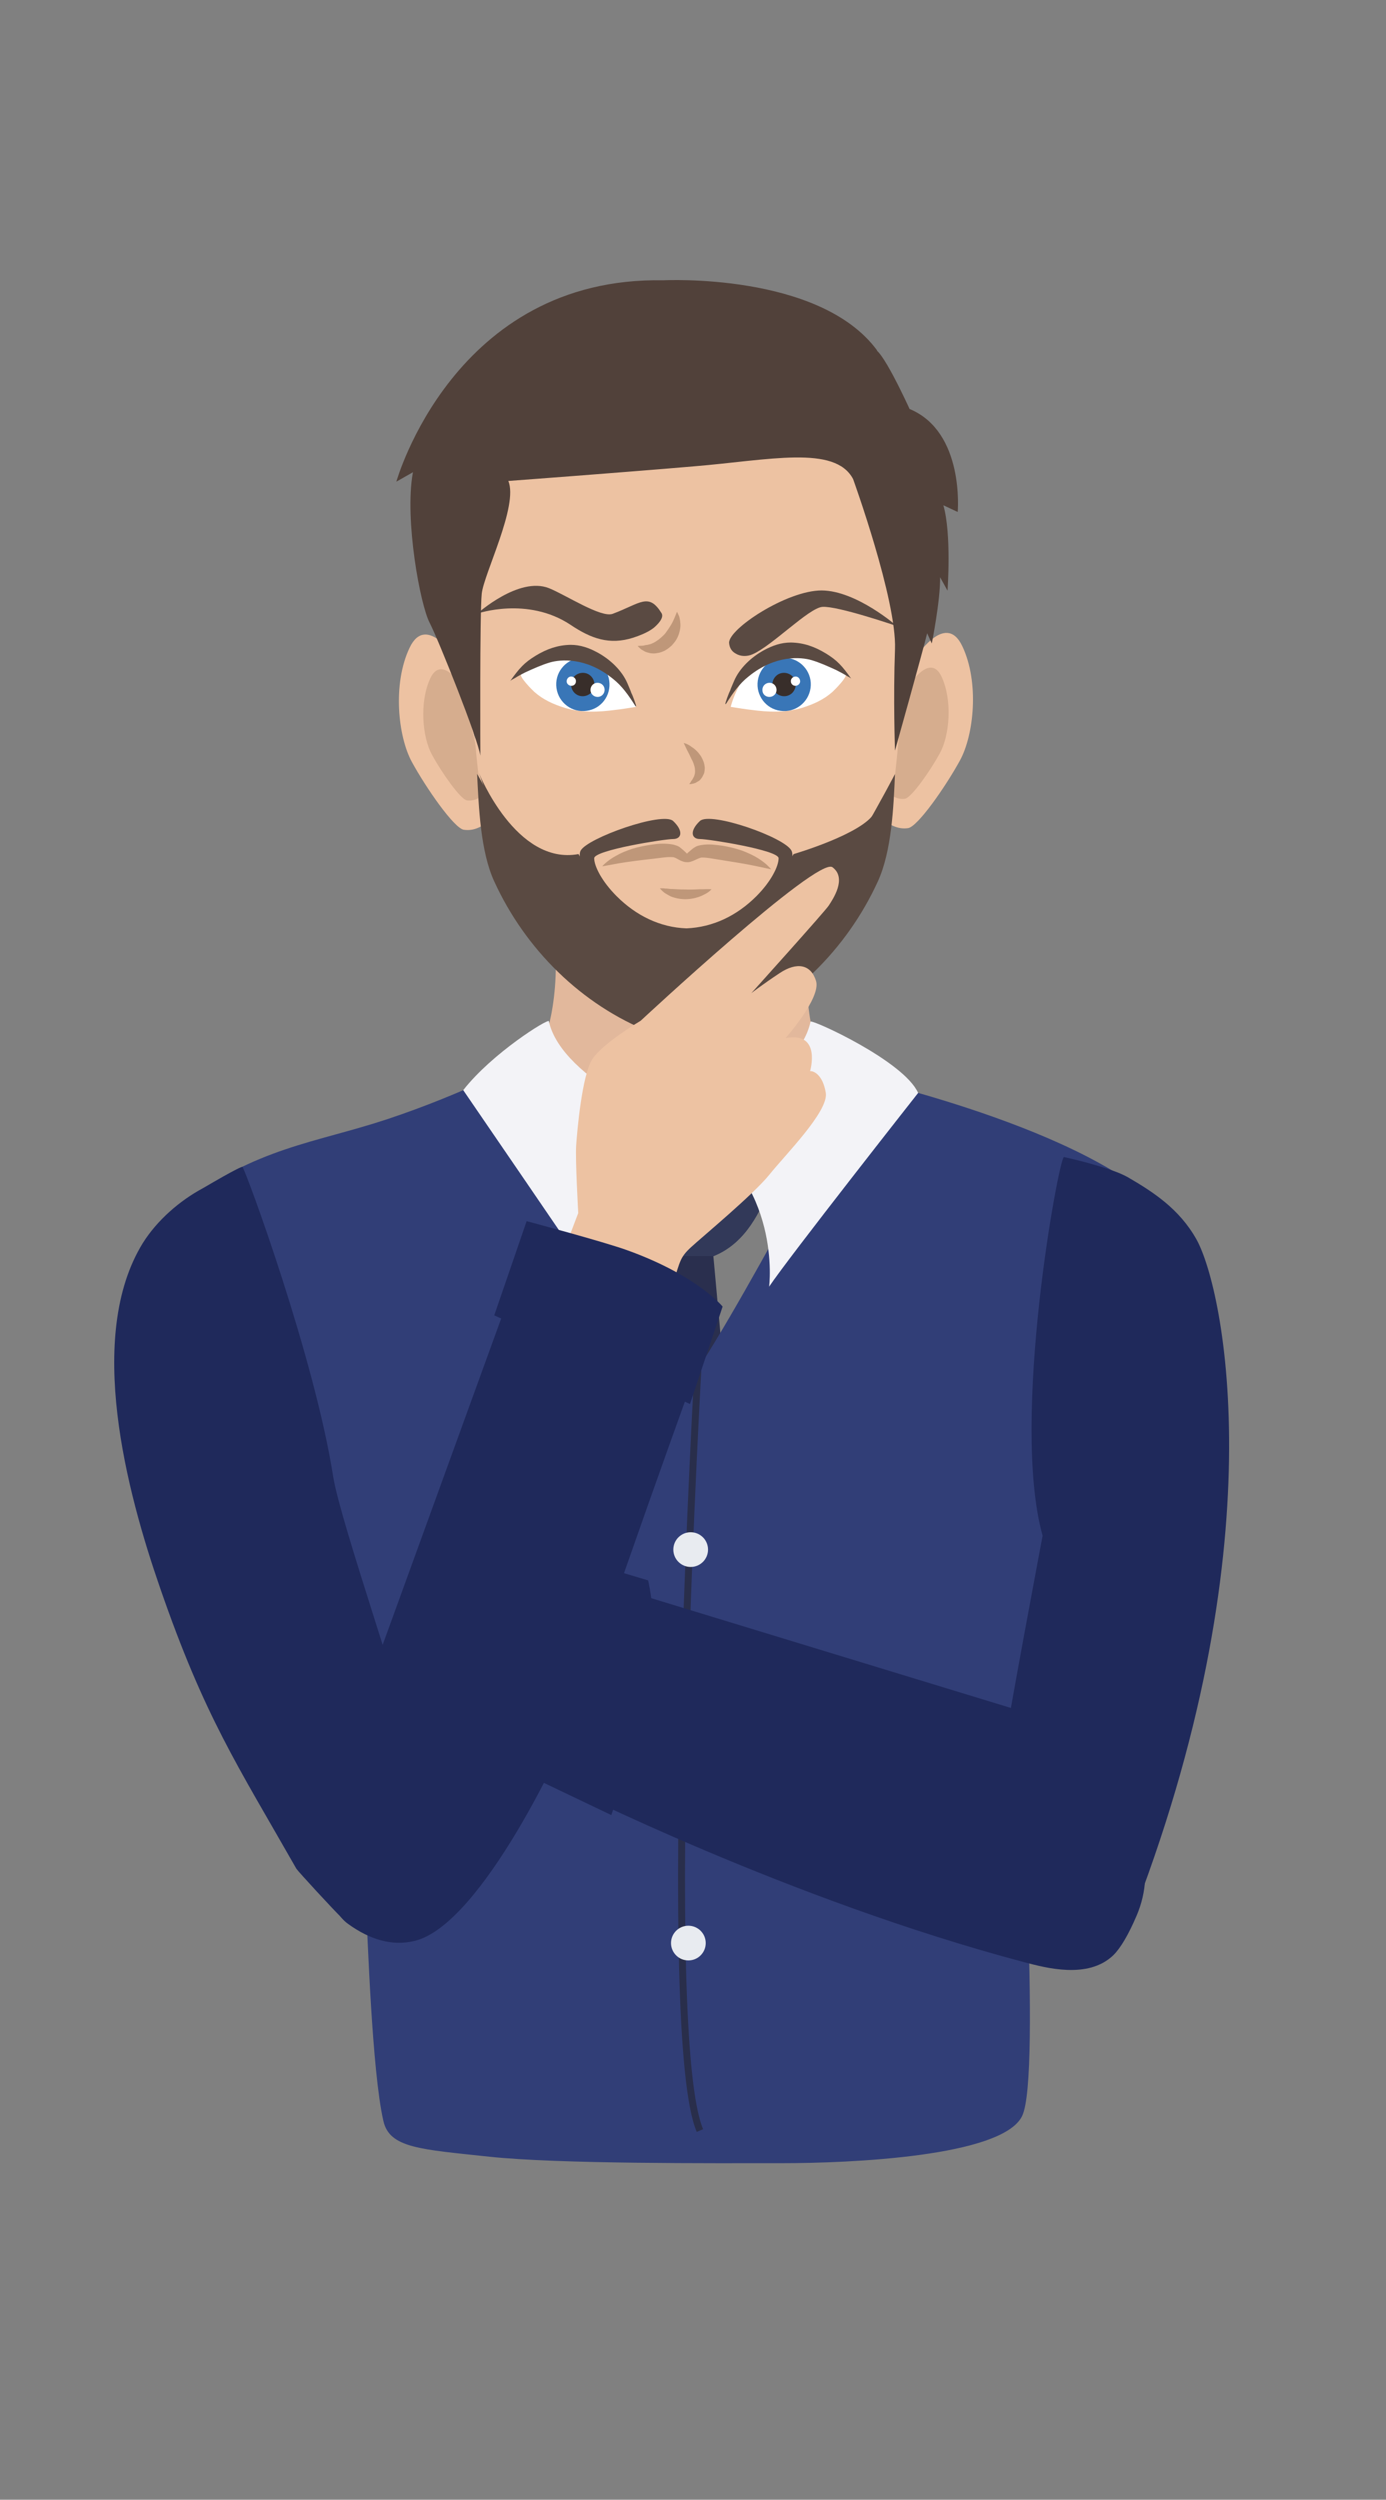 <?xml version="1.0" encoding="UTF-8"?> <!-- Generator: Adobe Illustrator 24.0.1, SVG Export Plug-In . SVG Version: 6.00 Build 0) --> <svg xmlns="http://www.w3.org/2000/svg" xmlns:xlink="http://www.w3.org/1999/xlink" x="0px" y="0px" viewBox="0 0 599 1080" style="enable-background:new 0 0 599 1080;" xml:space="preserve"><rect x="0" y="0" width="599" height="1080" fill="#808080" stroke="none"/> <style type="text/css"> .st0{fill:#E2B89C;} .st1{fill:#231F20;} .st2{fill:#EDC2A2;} .st3{opacity:0.5;} .st4{fill:#BF9779;} .st5{fill:#FFFFFF;} .st6{fill:#3976B7;} .st7{fill:#382E2A;} .st8{fill:#5A4A42;} .st9{fill:#2A2F4E;} .st10{fill:none;} .st11{fill:#323959;} .st12{fill:#313E77;} .st13{fill:#F3F3F7;} .st14{fill:#51413A;} .st15{opacity:0.5;fill:none;stroke:#231F20;stroke-width:3;stroke-miterlimit:10;} .st16{fill:#E8EBF0;} .st17{fill:#1F295B;} </style> <g id="шея"> <g id="XMLID_2822_"> <g> <path class="st0" d="M354.9,375.7c0,0-17.9,62.4,7.1,93.6c0,0-31.1,30.5-71.1,26.2c-40.1-4.3-68.4-21.5-68.4-21.5 s31.3-32.7,10.7-102L354.9,375.7z"></path> </g> </g> </g> <g id="волосы_фон_1_"> <g id="XMLID_2814_"> <path class="st1" d="M189.1,227c0-62.6,47.1-96.8,105.6-96.8c0.3,0,0.6,0,0.8,0c0.3,0,0.6,0,0.8,0c58.5,0,105.6,34.2,105.6,96.8 c0,61.2-48.8,177.4-105.7,182.4v0.1c-0.2,0-0.5,0-0.7-0.1c-0.2,0-0.5,0-0.7,0.1v-0.1C238,404.4,189.1,288.2,189.1,227z"></path> </g> </g> <g id="уши_2"> <g id="XMLID_2820_"> <path class="st2" d="M395.2,284.9c0,0,13.3-21.4,20.7-5.7c7.4,15.6,5,38.3-1,49.3c-6,11-18.3,28.8-22.5,29.3 c-4.3,0.6-7.9-1.2-12.5-5L395.2,284.9z"></path> </g> <g id="XMLID_2819_" class="st3"> <path class="st4" d="M393,296.1c0,0,8.9-14.3,13.9-3.8c4.9,10.5,3.4,25.7-0.7,33.1c-4,7.4-12.3,19.3-15.1,19.7 c-2.9,0.4-5.3-0.8-8.4-3.3L393,296.1z"></path> </g> <g id="XMLID_2817_"> <path class="st2" d="M197.7,285.6c0,0-13.3-21.4-20.7-5.7c-7.4,15.6-5,38.3,1,49.3c6,11,18.3,28.8,22.5,29.3 c4.3,0.6,7.9-1.2,12.5-5L197.7,285.6z"></path> </g> <g id="XMLID_2816_" class="st3"> <path class="st4" d="M199.9,296.8c0,0-8.9-14.3-13.9-3.8c-4.9,10.5-3.4,25.7,0.7,33.1c4,7.4,12.3,19.3,15.1,19.7 c2.9,0.4,5.3-0.8,8.4-3.3L199.9,296.8z"></path> </g> </g> <g id="лицо_2"> <path class="st2" d="M217.3,201.1c14.6-26.9,57.5-19.2,79.5-19.1c22-0.1,63.1-4.9,77.7,22c11.1,20.4,14.8,58.3,14.8,94.9 c0,25.5-6.4,70.3-10.8,77.9c-17.3,29.8-51.8,59-81.7,59.4c-29.9-0.3-64.4-29.6-81.7-59.4c-4.4-7.6-10.8-52.5-10.8-77.9 C204.2,262.3,206.2,221.5,217.3,201.1z"></path> </g> <g id="глаз_1_фон_2"> <g id="XMLID_2801_"> <path class="st5" d="M274.9,305.4c0,0-9.3-40.6-49.6-14.2c-1.3,0.9,4.8,7,5.6,7.7c3.8,3.4,8.3,5.4,13.1,6.9 c7.2,2.2,14.7,1.9,22,0.9C266.8,306.7,274.9,305.4,274.9,305.4z"></path> </g> </g> <g id="глаз_1_радужка_2"> <g id="XMLID_2799_"> <g id="XMLID_2800_"> <path class="st6" d="M253.5,307.1c-6.3,0.9-12.1-3.5-13-9.8c-0.9-6.3,3.5-12.1,9.8-13s12.1,3.5,13,9.8 C264.2,300.5,259.8,306.3,253.5,307.1z"></path> </g> </g> </g> <g id="глаз_1_зрачек_2"> <g id="XMLID_2797_"> <g id="XMLID_2798_"> <path class="st7" d="M251.6,300.8c-2.8-0.1-4.9-2.5-4.8-5.3c0.1-2.8,2.5-4.9,5.3-4.8c2.8,0.1,4.9,2.5,4.8,5.3 C256.8,298.8,254.4,300.9,251.6,300.8z"></path> </g> </g> </g> <g id="глаз_1_блик_2"> <g> <g id="XMLID_2796_"> <path class="st5" d="M246.8,296.3c-1.1-0.1-2-1-1.9-2.1c0.1-1.1,1-2,2.1-1.9c1.1,0.1,2,1,1.9,2.1 C248.9,295.5,248,296.4,246.8,296.3z"></path> </g> <g id="XMLID_2795_"> <path class="st5" d="M258.1,301.1c-1.7-0.1-3-1.5-2.9-3.2c0.1-1.7,1.5-3,3.2-2.9c1.7,0.1,3,1.5,2.9,3.2 C261.2,299.9,259.8,301.2,258.1,301.1z"></path> </g> </g> </g> <g id="глаз_1_подводка_2"> <g id="XMLID_2794_"> <path class="st8" d="M274.9,305.2c-0.2,0-0.3-0.1-0.4-0.3c-2.8-4.4-5.6-8.5-9.7-11.7c-11.6-9.4-22.6-8.3-27.1-7 c-3.7,1.1-7.2,2.7-10.7,4.3c-1.6,0.8-3.1,1.6-4.7,2.6c-0.5,0.3-1.7,0.8-2,1.4c4.2-5.9,6.3-8.2,11.2-11.2c4.8-2.9,9.5-4.6,15.1-4.7 c4.2,0,7.9,1.3,11.6,3.3c5.7,3.1,10.6,7.9,12.9,13.2c0.6,1.5,1.3,2.9,1.8,4.4C273.3,300.1,275.2,305.2,274.9,305.2z"></path> </g> </g> <g id="бровь_1_2"> <g id="XMLID_2791_"> <path class="st8" d="M273.7,275.5c2.4-0.8,6.3-2.2,8.9-4.3c1.3-1.1,4.6-4.2,3.3-6.3c-5.6-9-9.1-4.2-21.1,0.3 c-5,1.9-20.5-8.3-27.6-11.1c-13-5.1-30.9,11-30.9,11s21.6-7.5,40.2,4.8C255.4,275.9,263.4,278.8,273.7,275.5z"></path> </g> </g> <g id="глаз_2_фон_2"> <g id="XMLID_2812_"> <path class="st5" d="M315.8,305.4c0,0,9.3-40.6,49.6-14.2c1.3,0.9-4.8,7-5.6,7.7c-3.8,3.4-8.3,5.4-13.1,6.9 c-7.2,2.2-14.7,1.9-22,0.9C323.9,306.7,315.8,305.4,315.8,305.4z"></path> </g> </g> <g id="глаз_2_радужка_2"> <g id="XMLID_2810_"> <g id="XMLID_2811_"> <path class="st6" d="M337.3,307.1c6.3,0.9,12.1-3.5,13-9.8c0.9-6.3-3.5-12.1-9.8-13s-12.1,3.5-13,9.8S331,306.3,337.3,307.1z"></path> </g> </g> </g> <g id="глаз_2_зрачек_2"> <g id="XMLID_2808_"> <g id="XMLID_2809_"> <path class="st7" d="M339.1,300.8c2.8-0.1,4.9-2.5,4.8-5.3c-0.1-2.8-2.5-4.9-5.3-4.8c-2.8,0.1-4.9,2.5-4.8,5.3 C334,298.8,336.3,300.9,339.1,300.8z"></path> </g> </g> </g> <g id="глаз_2_блик_2"> <g> <g id="XMLID_2807_"> <path class="st5" d="M343.9,296.3c1.1-0.1,2-1,1.9-2.1c-0.1-1.1-1-2-2.1-1.9c-1.1,0.1-2,1-1.9,2.1 C341.8,295.5,342.8,296.4,343.9,296.3z"></path> </g> <g id="XMLID_2806_"> <path class="st5" d="M332.7,301.1c1.7-0.1,3-1.5,2.9-3.2c-0.1-1.7-1.5-3-3.2-2.9c-1.7,0.1-3,1.5-2.9,3.2 C329.5,299.9,330.9,301.2,332.7,301.1z"></path> </g> </g> <path class="st8" d="M207,334c0,0,16,40,43,35l12,20l-2,21l-19.6-9.9L223,378L207,334"></path> <path class="st8" d="M343,369c0,0,29.8-8.7,34.9-17.8c5.1-9.2,0,0,0,0l2,20.8L355,406.3l-27.7-9.5l11.5-21.2L343,369"></path> </g> <g id="глаз_2_подводка_2"> <g id="XMLID_1_"> <path class="st8" d="M313.5,304.2c0.2,0,0.3-0.1,0.4-0.3c2.8-4.4,5.6-8.5,9.7-11.7c11.6-9.4,22.6-8.3,27.1-7 c3.7,1.1,7.2,2.7,10.7,4.3c1.6,0.8,3.1,1.6,4.7,2.6c0.5,0.3,1.7,0.8,2,1.4c-4.2-5.9-6.3-8.2-11.2-11.2c-4.8-2.9-9.5-4.6-15.1-4.7 c-4.2,0-7.9,1.3-11.6,3.3c-5.7,3.1-10.6,7.9-12.9,13.2c-0.6,1.5-1.3,2.9-1.8,4.4C315.1,299.1,313.2,304.2,313.5,304.2z"></path> </g> </g> <g id="бровь_2_2"> <g id="XMLID_2802_"> <path class="st8" d="M325.2,282.7c-2.3,1-5.1,1-7.2-0.3c-1.5-0.8-2.7-2.2-2.9-4.6c-0.4-6,24.9-22.7,40-22.7 c15.1,0.1,32.5,15.4,32.5,15.4s-25.6-8.8-32.2-8.3C349.5,262.7,333.6,279.1,325.2,282.7z"></path> </g> </g> <g id="волосы_1_2"> </g> <g id="волосы_2_2"> </g> <g id="рот_грустный"> <g id="XMLID_2785_"> <g id="XMLID_2790_"> <path class="st4" d="M307.5,384.2c0,0-1.6-0.1-3.7,0c-1.1,0-2.3,0-3.5,0.1c-1.3,0-2.6,0.1-3.9,0c-1.3,0-2.6,0-3.9-0.1 c-0.6,0-1.2-0.1-1.8-0.1c-0.6,0-1.1,0-1.7-0.1c-0.5-0.1-1-0.1-1.5-0.1c-0.4-0.1-0.8-0.1-1.2-0.1c-0.7,0-1.1,0-1.1,0 s0.2,0.3,0.7,0.8c0.5,0.5,1.2,1.2,2.2,1.7c0.5,0.3,1,0.6,1.6,0.9c0.6,0.3,1.3,0.5,2,0.7c1.4,0.4,3,0.6,4.5,0.6 c3.1,0,6.1-0.9,8.1-2C306.5,385.5,307.5,384.2,307.5,384.2z"></path> </g> <g id="XMLID_2787_"> <path class="st4" d="M260.3,374.3c0,0,2.8-0.5,7.1-1.3c4.2-0.7,9.6-1.4,15.1-2c2.8-0.3,5.5-0.8,7.6-0.7c0.2,0,0.7,0.1,0.6,0 c0.5,0.1,0.2,0,0.5,0.1c0.4,0.1,0.9,0.3,1.4,0.6c0.5,0.3,1.1,0.6,1.7,0.9c0.7,0.2,1.2,0.6,2.5,0.6c1.3,0.1,1.9-0.3,2.6-0.5 c0.7-0.3,1.2-0.5,1.8-0.8c0.5-0.2,1.1-0.5,1.5-0.6c0.3-0.1,0,0,0.5-0.1c0,0,0.4,0,0.6,0c2,0,4.7,0.6,7.5,1 c5.5,0.9,10.8,1.7,15,2.6c4.2,0.9,7,1.5,7,1.5s-0.5-0.6-1.4-1.5c-0.9-0.9-2.4-2.1-4.3-3.3c-1.9-1.2-4.3-2.3-6.9-3.3 c-2.6-0.9-5.5-1.6-8.4-2.1c-1.5-0.2-2.9-0.4-4.4-0.5c-1.5-0.1-3.1-0.1-4.8,0.2c-0.5,0.1-0.7,0.1-1.4,0.3c-0.1,0-1.1,0.4-1.3,0.6 c-0.8,0.4-1.3,0.9-1.8,1.3c-0.4,0.4-0.9,0.7-1.3,1.1c-0.1,0.2-0.3,0.3-0.4,0.4c-0.1-0.1-0.3-0.2-0.4-0.4 c-0.4-0.4-0.8-0.7-1.2-1.1c-0.5-0.4-1-0.9-1.7-1.4c-0.3-0.2-1.2-0.6-1.3-0.6c-0.7-0.2-0.9-0.3-1.3-0.4c-1.6-0.3-3.2-0.4-4.8-0.4 c-1.5,0-2.9,0.2-4.4,0.4c-2.9,0.4-5.8,1-8.5,1.8c-2.7,0.9-5.1,1.9-7,3c-2,1.1-3.5,2.2-4.5,3.1 C260.7,373.7,260.3,374.3,260.3,374.3z M296.9,368.9C296.9,368.9,296.9,368.9,296.9,368.9C296.9,368.9,296.9,368.9,296.9,368.9 C296.9,368.9,297,368.9,296.9,368.9C297,368.9,297,368.9,296.9,368.9z"></path> </g> </g> </g> <g id="нос_2"> <g id="XMLID_2813_"> <path class="st4" d="M295.5,321c0,0,0.6,1.4,1.5,3.2c0.5,0.9,1,1.9,1.5,3c0.2,0.5,0.5,1,0.8,1.6c0.2,0.5,0.5,1.1,0.6,1.6 c0.2,0.5,0.3,1,0.4,1.5c0,0.5,0.1,0.9,0.1,1.4c-0.1,0.4,0,0.9-0.2,1.3c-0.1,0.4-0.2,0.9-0.5,1.3c-0.2,0.4-0.4,0.8-0.6,1.1 c-0.3,0.3-0.5,0.6-0.6,0.9c-0.4,0.5-0.6,0.9-0.6,0.9s0.4,0,1-0.1c0.3-0.1,0.7-0.1,1.2-0.3c0.5-0.1,0.9-0.4,1.4-0.7 c0.3-0.2,0.6-0.3,0.8-0.5c0.2-0.2,0.5-0.5,0.7-0.8c0.5-0.5,0.8-1.3,1.2-2.1c0.2-0.4,0.2-0.8,0.3-1.3c0-0.4,0.1-0.9,0.1-1.3 c-0.1-0.8-0.2-1.7-0.5-2.5c-0.3-0.8-0.6-1.5-1-2.2c-0.4-0.7-0.9-1.2-1.3-1.8c-0.9-1-1.9-1.9-2.9-2.5 C297.1,321.3,295.5,321,295.5,321z"></path> </g> </g> <g id="морщинка_на_лбу"> <g id="XMLID_2792_"> <g id="XMLID_2803_"> <path class="st4" d="M292.6,264.3c0,0-0.2,0.4-0.5,1.2c-0.3,0.8-0.7,1.7-1.2,2.8c-0.5,1.1-1.2,2.2-2,3.4 c-0.4,0.6-0.8,1.1-1.2,1.7c-0.4,0.6-0.9,1-1.4,1.5c-0.5,0.5-1,0.9-1.5,1.3c-0.5,0.4-1,0.7-1.6,1.1c-0.5,0.3-1.1,0.6-1.6,0.8 c-0.6,0.3-1.1,0.3-1.7,0.5c-0.6,0.1-1.1,0.1-1.6,0.3c-0.5,0.1-1,0.1-1.4,0.1c-0.8,0-1.3,0.1-1.3,0.1s0.3,0.4,0.9,0.9 c0.3,0.3,0.7,0.7,1.2,0.9c0.5,0.3,1.1,0.7,1.8,0.9c0.7,0.2,1.6,0.5,2.5,0.5c0.9,0.1,1.9-0.1,2.9-0.3c0.5-0.1,1-0.3,1.5-0.5 c0.5-0.2,1-0.4,1.4-0.7c0.9-0.5,1.7-1.2,2.5-1.9c0.7-0.8,1.4-1.6,1.9-2.4c0.5-0.8,0.9-1.7,1.2-2.6c0.6-1.8,0.8-3.5,0.6-4.9 c0-0.7-0.2-1.4-0.3-2c-0.1-0.6-0.3-1-0.5-1.4C292.8,264.7,292.6,264.3,292.6,264.3z"></path> </g> </g> </g> <g id="борода_2"> <path class="st8" d="M243.8,392.3c11.7,8.8,13.5,0.3,12.9-2.6c-0.6-2.9-7.8-17.9-5.8-22.1c2.7-5.5,35.5-17.1,40-12.9 c4.5,4.2,3.8,7.8,0,7.8c-3.8,0-34.1,4.8-34.1,8.3c0,3.5,3.4,10.1,9.7,16.4c8.4,8.4,18.8,13.5,30.2,13.9 c11.5-0.5,21.8-5.5,30.2-13.9c6.3-6.3,9.6-12.9,9.6-16.4c0-3.5-30.2-8.3-34-8.3s-4.5-3.6,0-7.8c4.5-4.2,36.9,7.1,39.6,12.9 c2,4.2-4.8,19.2-5.4,22.1c-0.6,2.9,1.2,11.3,12.9,2.6c11.7-8.8,37.2-57.9,37.2-57.9c-0.6,14-1.4,33.3-7.4,46.4 c-13.4,29.3-37.7,53.4-67.6,65.2c-2.9,1.1-6.3,2.5-9,4c-2.1,1.1-6.1,3.3-6.1,3.3s-0.1-0.1-0.2-0.2c-0.1,0.1-0.2,0.2-0.2,0.2 s-4-2.2-6.1-3.3c-2.7-1.5-6.1-2.9-9-4c-29.9-11.8-54.2-35.9-67.6-65.2c-6-13-6.7-32.4-7.4-46.4 C206.6,334.4,232.1,383.5,243.8,392.3z"></path> </g> <g id="рубашка_2"> </g> <g id="галстук_2"> <g id="XMLID_2776_"> <g id="XMLID_2779_"> <g> <path class="st9" d="M283.7,542.7c-15-6-20.3-21.2-23.6-26.8c-2.6-4.4,8.3-14.7,16.6-21.6c5.3-4.5,12.2-6.9,19.3-6.9h0 c7.1,0,14,2.5,19.3,6.9c8.3,7,19.2,17.2,16.6,21.6c-3.3,5.6-8.6,20.8-23.6,26.8c4.4,47.9,28.4,309.7,26.4,344.5l-38,32.9 l-0.7,0.6l-0.7-0.6l-38-32.9C255.3,852.4,279.2,590.6,283.7,542.7z"></path> </g> </g> <g id="XMLID_2778_"> <g> <path class="st10" d="M283.7,544.9c-15-6-20.3-21.2-23.6-26.8c-2.6-4.4,8.3-14.7,16.6-21.6c5.3-4.5,12.2-6.9,19.3-6.9h0 c7.1,0,14,2.5,19.3,6.9c8.3,7,19.2,17.2,16.6,21.6c-3.3,5.6-8.6,20.8-23.6,26.8c4.4,47.9,28.4,309.7,26.4,344.5l-38,32.9 L296,923l-0.7-0.6l-38-32.9C255.3,854.6,279.2,592.8,283.7,544.9z"></path> </g> </g> </g> <g id="XMLID_2774_"> <g id="XMLID_2775_"> <g> <path class="st11" d="M308.4,542.7C308.4,542.7,308.4,542.7,308.4,542.7l-24.7,0c0,0,0,0,0,0c-15-6-20.3-21.2-23.6-26.8 c-2.6-4.4,8.3-14.7,16.6-21.6c5.3-4.5,12.2-6.9,19.3-6.9c7.1,0,14,2.5,19.3,6.9c8.3,7,19.2,17.2,16.6,21.6 C328.7,521.5,323.4,536.7,308.4,542.7z"></path> </g> </g> </g> </g> <g id="Layer_68"> <path class="st12" d="M372,465.7c0,0,109.8,24.7,135.2,62.9c0,0-54.3,91.2-65.5,196.4c-2.3,21.5,8.7,171.8,0,189.3 c-8.7,17.5-74.3,20.3-103.8,20.3c-29.4,0-96.6,0.4-126.4-2.8c-29.8-3.2-43.1-3.7-45.8-15.4c-5-21.8-6.8-80.5-7.6-94.4 c-1.7-30.2-9.4-61.9-16.4-91.3c-10-41.6-70.7-205-64.5-209.7c34.1-25.6,58.7-27,90.6-37.6c32.3-10.8,56.1-23.5,56.1-23.5 s59.7,143.7,69.5,141.5C301.6,599.7,372,465.7,372,465.7z"></path> </g> <g id="воротник_2"> <g id="XMLID_2765_"> <g> <path class="st13" d="M350.3,441.4c0.3-1.2,40.3,16.9,46.5,30.8c0,0-55.9,71-64.4,83.7c0,0,5.9-45.5-34.8-69.1 C297.6,486.8,344.8,467.2,350.3,441.4z"></path> </g> </g> <g id="XMLID_2764_"> <g> <path class="st13" d="M237.2,441.2c-0.3-1.2-24.4,13.7-37,29.8c0,0,49.4,72.1,57.9,84.8c0,0-6-44,36-68.7 C294.1,487.2,242.8,467.1,237.2,441.2z"></path> </g> </g> </g> <g id="рука_1_верх"> </g> <g id="ладонь_2"> </g> <g id="рука_1_низ"> </g> <g id="Слой_30"> </g> <g id="ухо"> </g> <g id="шея_1"> </g> <g id="волосы_фон"> </g> <g id="голова_1"> </g> <g id="волосы_1"> </g> <g id="волосы_2"> </g> <g id="глаз_1_фон"> </g> <g id="глаз_1_радужка"> </g> <g id="глаз_1_зрачек"> </g> <g id="глаз_1_блик"> </g> <g id="фон"> </g> <g id="глаз_1_подводка"> </g> <g id="глаз_2_фон"> </g> <g id="глаз_2_радужка"> </g> <g id="глаз_2зрачек"> </g> <g id="глаз_2_блик"> </g> <g id="глаз_2_подводка"> </g> <g id="бровь_1"> </g> <g id="бровь_2"> </g> <g id="рот_довольный"> </g> <g id="нос"> </g> <g id="Слой_13"> </g> <g id="борода"> </g> <g id="рубашка_1"> </g> <g id="галстук_1"> <g> <g> <path class="st14" d="M368.7,207c0,0,18.9,52.2,18.1,73.5c-0.8,21.3,0,43.8,0,43.8s12.1-43.2,13.9-50.7l2,4.4 c0,0,3.7-18.3,3.6-28.6l3.2,5.8c0,0,1.8-24.5-1.8-36.9l6.2,2.9c0,0,3.1-34.6-20.8-44.5c0,0-13.1-28.9-15.8-25.5 c0,0-195.3,33-198.9,53.2c-3.6,20.2,3.2,56.9,7.3,64.7c4,7.8,20.9,50.2,21.9,57.4c0,0-0.3-61.4,0.6-70s15.9-38,11.5-48.7 c0,0,47.2-3.5,80-6.3C332.4,198.8,360.9,192.1,368.7,207z"></path> </g> <path class="st14" d="M171.3,208.1c0,0,24.8-88.7,115.4-87c0,0,67.4-3.5,92.3,30.2v26.6l-177.3,12.9L171.3,208.1z"></path> </g> <path class="st15" d="M302,584.6c0,0-17.1,294.7,0.5,335.9"></path> <circle class="st16" cx="298.5" cy="669.5" r="7.5"></circle> <circle class="st16" cx="297.5" cy="839.5" r="7.5"></circle> </g> <g id="пиджак_1"> </g> <g id="ладонь_1"> <path class="st2" d="M279.1,644.4c0.2-2.1,8.7-80.7,11.8-90.1s2.9-11,7.8-15.5c4.9-4.5,27.1-22.9,33.9-31.4 c6.8-8.5,25.5-27.2,24.3-35.2c-1.3-8-5.4-9.6-6.8-9.4c0,0,5.1-17.3-10.6-14.3c0,0,15.3-17.2,13.2-24.6c-2.2-7.3-8.3-8.4-15.7-3.5 c-7.4,4.9-12.3,8.7-12.3,8.7s31.9-35.4,33.5-37.9c1.6-2.5,8-11.7,1.6-16.5c-6.4-4.9-82.9,66.3-82.9,66.3s-16.4,9.7-20.9,16.6 c-4.5,6.9-6.6,31.4-7,37.4c-0.4,6,0.9,29.1,0.9,29.1s-38.9,102.6-42,108.4C204.6,638.3,279.1,644.4,279.1,644.4z"></path> </g> <g id="рука_верх_1_2"> <g> <path class="st17" d="M179,797c3.3-6.7,5.7-19.7,4-27c-7.4-31.3-35.9-112.4-39-132c-8-51.3-37.7-132.1-39.2-133.8 c-0.5-0.6-15.6,8.3-17,9.1c-10.1,5.4-19.9,13.9-26.1,23.8c-24.8,40.3-6.9,107.5,7.5,149c19.2,55.5,33.2,76.2,58.9,121.3 c0.6,1,16.4,18.2,19.9,21.5c8.7,8,19.8-5.4,25-16C175.2,808.5,177.1,800.8,179,797z"></path> </g> </g> <g id="рука_низ_2_2"> <path class="st17" d="M486.4,780.6c-6.6-12.3-16-22.9-27.2-31.2c-5.3-3.9-10.9-6.9-16.8-9.8l-173.7-53c0,0-9.9,57-25.4,84.9 c0,0,97.7,49.4,199.5,76.3c9.2,2.4,27.4,7.4,38.3-3c3.1-3,6.6-8.9,10.1-17.1c4.4-10.2,5-21.6,1.5-32.2 C491.1,790.4,489,785.4,486.4,780.6z"></path> <g> <path class="st17" d="M280.1,682.8l-28.2-8.4l-23.3,92.8l35.6,17c0,0,10.5-30.2,15.9-54.9C285.5,704.5,280.1,682.8,280.1,682.8z"></path> </g> </g> <g id="рука_низ_1_2"> <path class="st17" d="M225.7,544.6l-61.5,169.3l-2.9,3.6c-0.8,1-1.4,2.2-1.7,3.5c-5.1,21.6-8.9,32.1-12.1,54.9 c-1.9,13.7-3.2,27.5-3.8,41.3c-0.2,5.5,2.3,10.8,6.7,14c9.4,6.8,19,9.7,28.6,7.4c29.3-6.7,66-87.2,69.1-96.4 c31.4-92.2,57.4-162.8,57.4-162.8C266.3,571.9,225.7,544.6,225.7,544.6z"></path> <g> <path class="st17" d="M213.6,568.3l14-40.7c0,0,32.7,8.7,43.3,12.5c30.4,10.9,41.4,24.4,41.4,24.4l-14.1,42.1L213.6,568.3z"></path> </g> </g> <g id="рука_верз_22"> <path class="st17" d="M431.3,770.9c4.2-27.7,19.3-107.4,19.3-107.4c-14-49.9,7-163.2,9.2-163.6c0.2,0,20.1,4.4,27.6,8.7 c11,6.4,22.3,13.7,29.7,26.9c12.1,21.8,35.1,133.3-29.2,296.4c-2.6,6.7-14.3,4-18.7-1.7l-33.8-43.5 C432,782.4,430.5,776.6,431.3,770.9z"></path> </g> <g id="воротник_1"> </g> <g id="стол"> </g> <g id="комп"> </g> <g id="ладонь_1_1_"> </g> <g id="рука_2_низ"> </g> <g id="рука2_низ"> </g> </svg> 